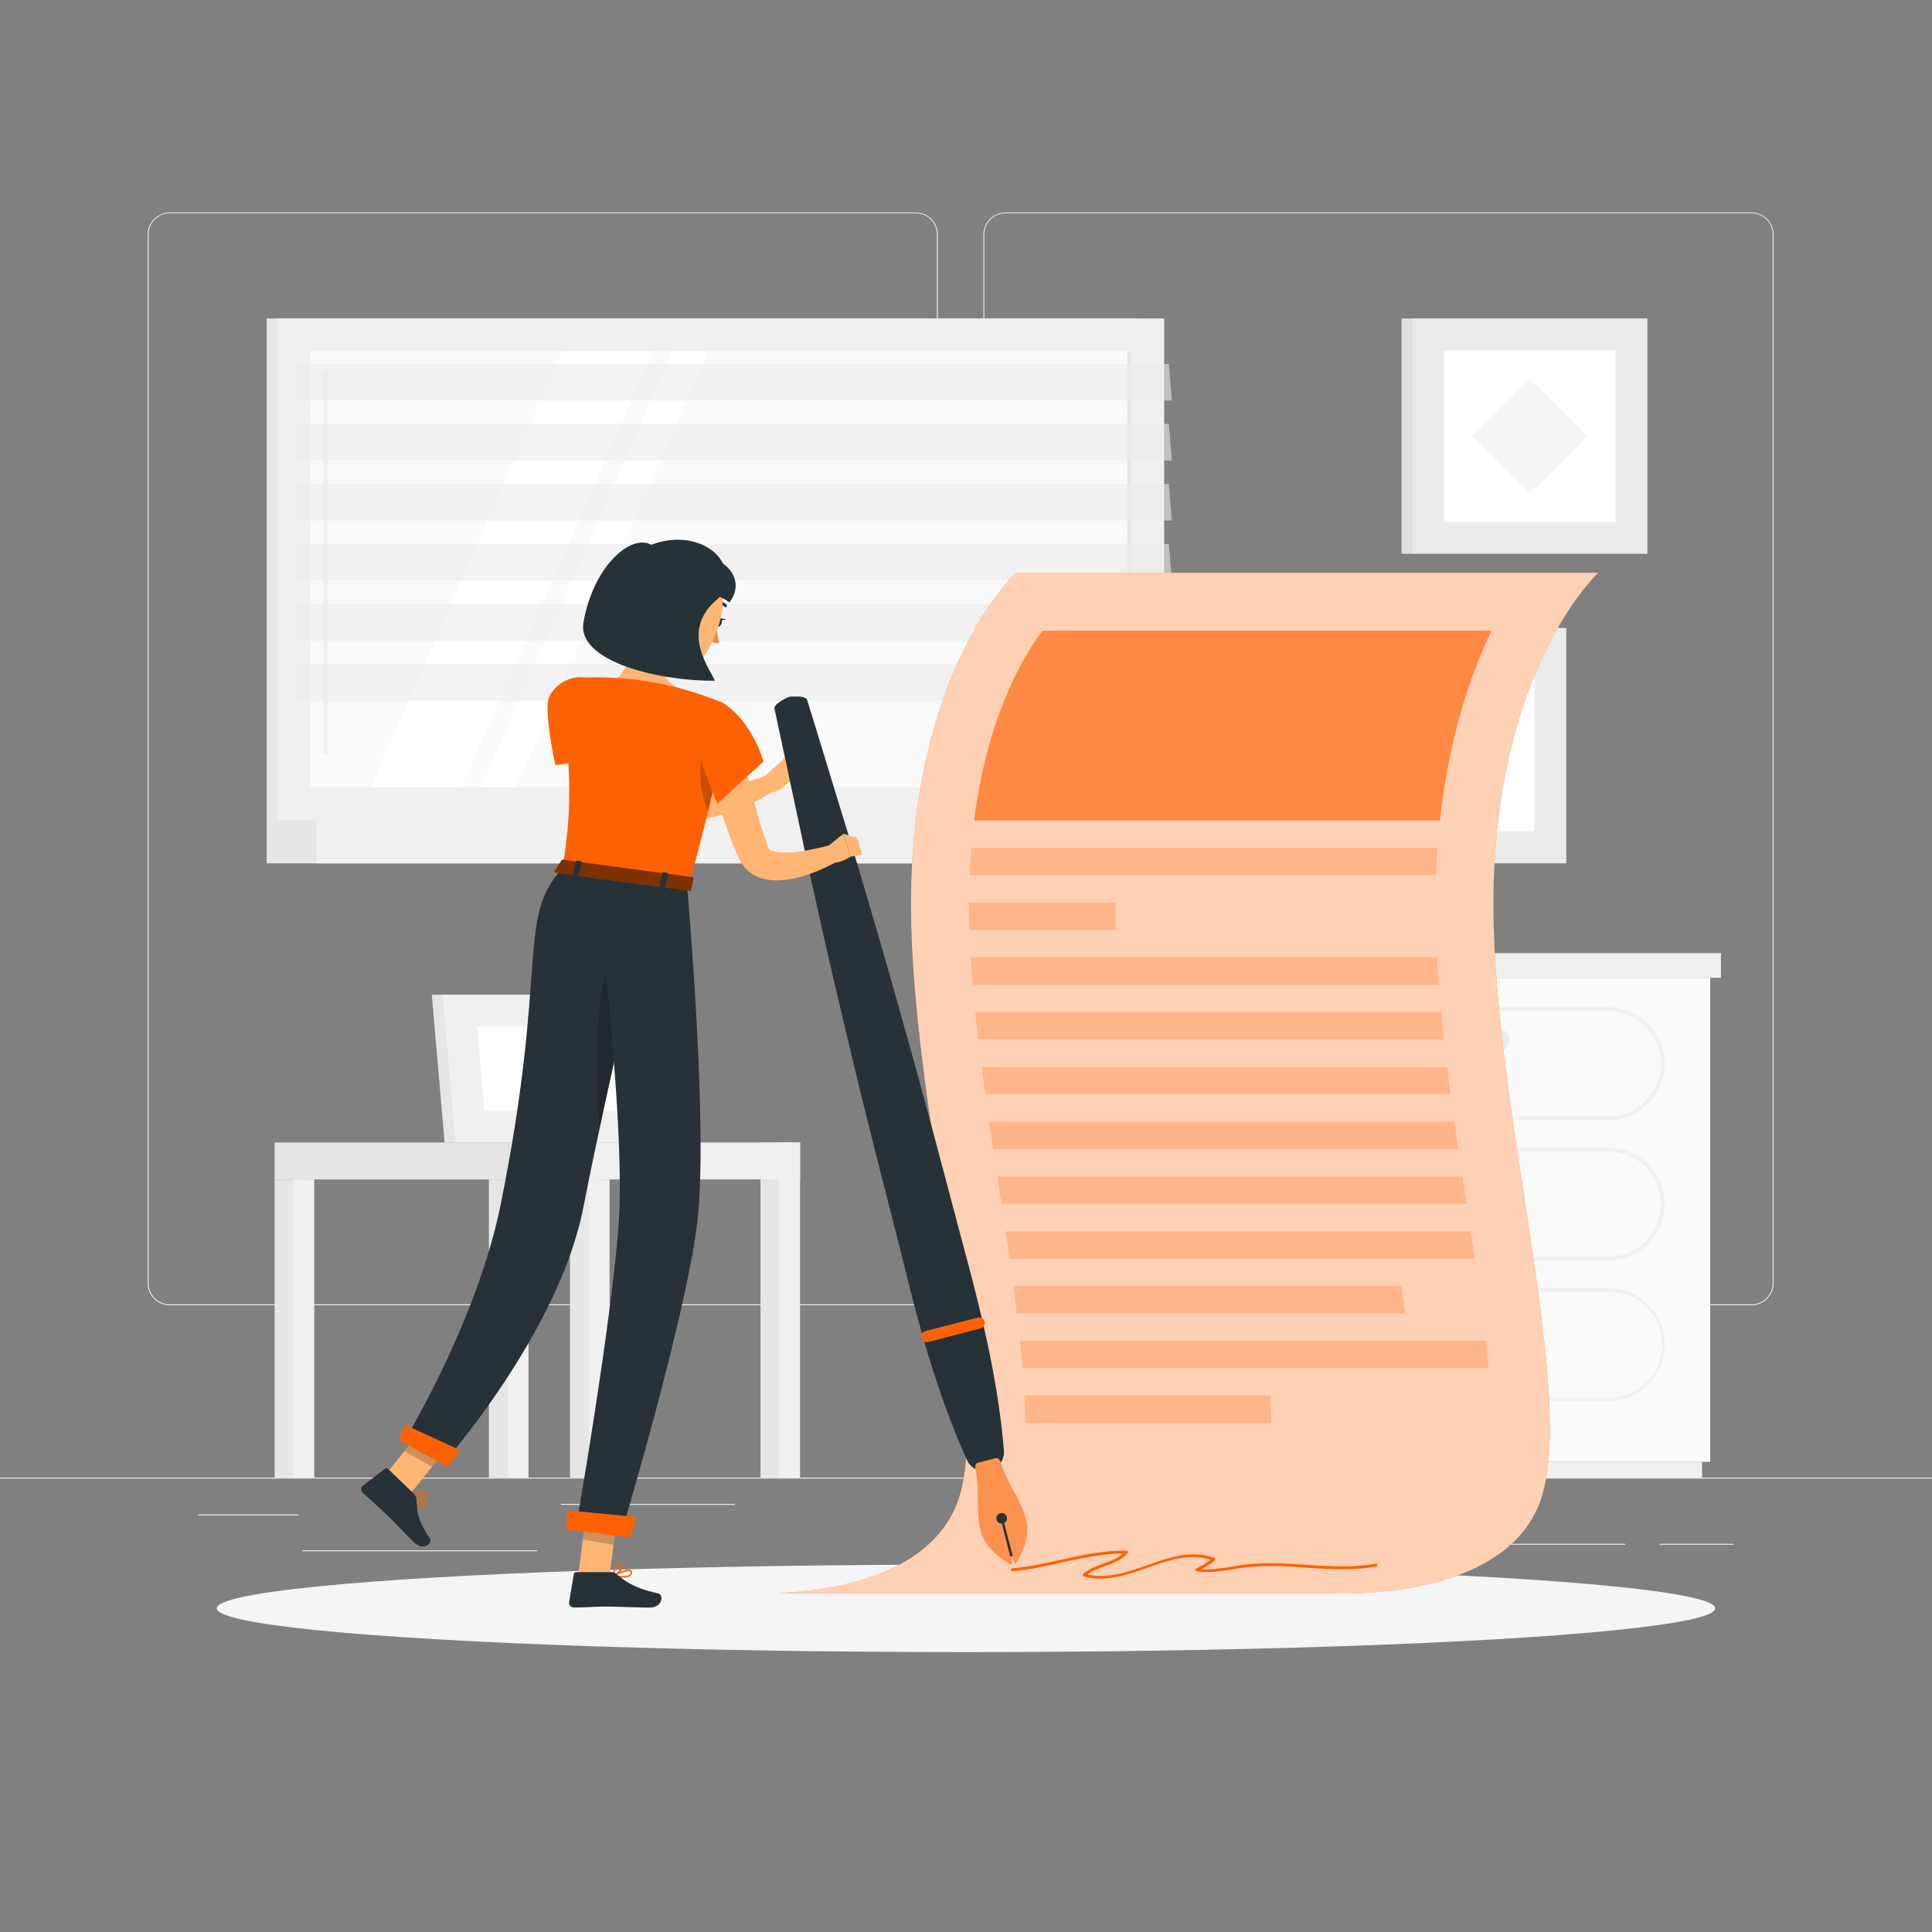 <svg xmlns="http://www.w3.org/2000/svg" viewBox="0 0 500 500"><rect x="0" y="0" width="500" height="500" fill="#808080" stroke="none"/><g id="freepik--background-complete--inject-62"><rect y="382.4" width="500" height="0.25" style="fill:#ebebeb"></rect><path d="M237,337.8H43.92a5.71,5.71,0,0,1-5.71-5.71V60.66A5.71,5.71,0,0,1,43.92,55H237a5.71,5.71,0,0,1,5.71,5.71V332.09A5.71,5.71,0,0,1,237,337.8ZM43.92,55.2a5.47,5.47,0,0,0-5.46,5.46V332.09a5.47,5.47,0,0,0,5.46,5.46H237a5.47,5.47,0,0,0,5.46-5.46V60.66A5.47,5.47,0,0,0,237,55.2Z" style="fill:#ebebeb"></path><path d="M453.31,337.8H260.21a5.72,5.72,0,0,1-5.71-5.71V60.66A5.72,5.72,0,0,1,260.21,55h193.1A5.71,5.71,0,0,1,459,60.66V332.09A5.71,5.71,0,0,1,453.31,337.8ZM260.21,55.2a5.47,5.47,0,0,0-5.46,5.46V332.09a5.47,5.47,0,0,0,5.46,5.46h193.1a5.47,5.47,0,0,0,5.46-5.46V60.66a5.47,5.47,0,0,0-5.46-5.46Z" style="fill:#ebebeb"></path><rect x="51.28" y="391.92" width="26" height="0.25" style="fill:#ebebeb"></rect><rect x="145.15" y="389.21" width="45.03" height="0.25" style="fill:#ebebeb"></rect><rect x="78.28" y="401.21" width="60.79" height="0.25" style="fill:#ebebeb"></rect><rect x="429.49" y="399.53" width="19.23" height="0.25" style="fill:#ebebeb"></rect><rect x="365.29" y="399.53" width="55.29" height="0.25" style="fill:#ebebeb"></rect><rect x="257.05" y="395.31" width="74.47" height="0.25" style="fill:#ebebeb"></rect><polygon points="169.64 295.67 115.06 295.67 111.75 257.44 166.33 257.44 169.64 295.67" style="fill:#e6e6e6"></polygon><polygon points="172.47 295.67 117.89 295.67 114.57 257.44 169.15 257.44 172.47 295.67" style="fill:#f0f0f0"></polygon><polygon points="125.35 287.46 123.53 265.65 161.69 265.65 163.51 287.46 125.35 287.46" style="fill:#fff"></polygon><rect x="196.82" y="295.67" width="7.79" height="86.73" style="fill:#e6e6e6"></rect><rect x="201.65" y="295.67" width="5.41" height="86.73" style="fill:#f0f0f0"></rect><rect x="131.66" y="295.67" width="75.41" height="9.57" transform="translate(338.72 600.91) rotate(180)" style="fill:#f0f0f0"></rect><rect x="126.53" y="305.24" width="7.79" height="77.16" style="fill:#e6e6e6"></rect><rect x="131.37" y="305.24" width="5.41" height="77.16" style="fill:#f0f0f0"></rect><rect x="71.07" y="305.24" width="7.79" height="77.16" style="fill:#e6e6e6"></rect><rect x="75.91" y="305.24" width="5.41" height="77.16" style="fill:#f0f0f0"></rect><rect x="147.51" y="305.24" width="7.79" height="77.16" style="fill:#e6e6e6"></rect><rect x="152.35" y="305.24" width="5.41" height="77.16" style="fill:#f0f0f0"></rect><rect x="71.07" y="295.67" width="60.58" height="9.57" style="fill:#e6e6e6"></rect><rect x="69.01" y="82.42" width="226.23" height="129.78" style="fill:#e6e6e6"></rect><rect x="71.83" y="82.42" width="229.45" height="129.78" style="fill:#f0f0f0"></rect><rect x="69.01" y="212.2" width="226.23" height="11.24" style="fill:#e6e6e6"></rect><rect x="81.9" y="212.2" width="229.45" height="11.24" style="fill:#f0f0f0"></rect><rect x="130.13" y="41.05" width="112.85" height="212.52" transform="translate(333.86 -39.25) rotate(90)" style="fill:#fafafa"></rect><polygon points="95.91 203.73 145.59 90.88 169.05 90.88 119.36 203.73 95.91 203.73" style="fill:#fff"></polygon><path d="M84.22,195.31a.61.61,0,0,1-.61-.61V96.39a.61.61,0,0,1,1.21,0V194.7A.61.61,0,0,1,84.22,195.31Z" style="fill:#f0f0f0"></path><polygon points="124.4 203.73 174.09 90.88 183.23 90.88 133.55 203.73 124.4 203.73" style="fill:#fff"></polygon><rect x="235.85" y="146.77" width="112.85" height="1.08" transform="translate(439.58 -144.97) rotate(90)" style="fill:#e6e6e6"></rect><polygon points="303.28 103.65 77.05 103.65 76.28 94.17 302.5 94.17 303.28 103.65" style="fill:#ebebeb;opacity:0.6"></polygon><polygon points="303.28 119.18 77.05 119.18 76.28 109.71 302.5 109.71 303.28 119.18" style="fill:#ebebeb;opacity:0.6"></polygon><polygon points="303.28 134.72 77.05 134.72 76.28 125.25 302.5 125.25 303.28 134.72" style="fill:#ebebeb;opacity:0.6"></polygon><polygon points="303.28 150.26 77.05 150.26 76.28 140.78 302.5 140.78 303.28 150.26" style="fill:#ebebeb;opacity:0.6"></polygon><polygon points="303.28 165.8 77.05 165.8 76.28 156.32 302.5 156.32 303.28 165.8" style="fill:#ebebeb;opacity:0.6"></polygon><polygon points="303.28 181.33 77.05 181.33 76.28 171.86 302.5 171.86 303.28 181.33" style="fill:#ebebeb;opacity:0.6"></polygon><rect x="365.42" y="82.42" width="60.92" height="60.92" transform="translate(791.76 225.75) rotate(180)" style="fill:#ebebeb"></rect><rect x="362.72" y="82.42" width="2.7" height="60.92" style="fill:#e0e0e0"></rect><rect x="373.67" y="90.67" width="44.41" height="44.41" transform="translate(791.76 225.75) rotate(180)" style="fill:#fff"></rect><rect x="385.37" y="102.37" width="21.02" height="21.02" transform="translate(755.63 -87.24) rotate(135)" style="fill:#f5f5f5"></rect><rect x="344.43" y="162.52" width="60.92" height="60.92" transform="translate(749.78 385.95) rotate(180)" style="fill:#ebebeb"></rect><rect x="341.73" y="162.52" width="2.7" height="60.92" style="fill:#e0e0e0"></rect><rect x="352.68" y="170.77" width="44.41" height="44.41" transform="translate(749.78 385.95) rotate(180)" style="fill:#fff"></rect><rect x="365.42" y="183.51" width="18.94" height="18.94" rx="6.31" transform="translate(749.78 385.95) rotate(180)" style="fill:#f5f5f5"></rect><rect x="292.53" y="253.03" width="15.19" height="125.28" style="fill:#f0f0f0"></rect><rect x="294.64" y="378.31" width="145.86" height="4.09" style="fill:#f0f0f0"></rect><rect x="307.73" y="253.03" width="134.88" height="125.28" transform="translate(750.33 631.34) rotate(180)" style="fill:#fafafa"></rect><path d="M416.2,326.24H334.13a14.61,14.61,0,0,1,0-29.22H416.2a14.61,14.61,0,0,1,0,29.22ZM334.13,298a13.63,13.63,0,0,0,0,27.26H416.2a13.63,13.63,0,0,0,0-27.26Z" style="fill:#f0f0f0"></path><path d="M416.2,362.59H334.13a14.61,14.61,0,0,1,0-29.22H416.2a14.61,14.61,0,1,1,0,29.22Zm-82.07-28.24a13.63,13.63,0,1,0,0,27.25H416.2a13.63,13.63,0,1,0,0-27.25Z" style="fill:#f0f0f0"></path><path d="M387.55,308.48H362.78a3.06,3.06,0,0,1-3-3.05h0a3.06,3.06,0,0,1,3-3.05h24.77a3.06,3.06,0,0,1,3.05,3.05h0A3.06,3.06,0,0,1,387.55,308.48Z" style="fill:#ebebeb"></path><path d="M416.2,289.89H334.13a14.61,14.61,0,1,1,0-29.22H416.2a14.61,14.61,0,1,1,0,29.22Zm-82.07-28.24a13.63,13.63,0,1,0,0,27.26H416.2a13.63,13.63,0,0,0,0-27.26Z" style="fill:#f0f0f0"></path><path d="M387.55,272.13H362.78a3.06,3.06,0,0,1-3-3.05h0a3.05,3.05,0,0,1,3-3h24.77a3.06,3.06,0,0,1,3.05,3h0A3.06,3.06,0,0,1,387.55,272.13Z" style="fill:#ebebeb"></path><path d="M387.55,344.82H362.78a3.05,3.05,0,0,1-3-3h0a3.06,3.06,0,0,1,3-3h24.77a3.06,3.06,0,0,1,3.05,3h0A3.06,3.06,0,0,1,387.55,344.82Z" style="fill:#ebebeb"></path><rect x="307.73" y="246.67" width="137.65" height="6.37" style="fill:#f0f0f0"></rect><rect x="289.56" y="246.67" width="18.17" height="6.37" transform="translate(597.28 499.7) rotate(180)" style="fill:#e6e6e6"></rect></g><g id="freepik--Shadow--inject-62"><ellipse id="freepik--path--inject-62" cx="250" cy="416.24" rx="193.89" ry="11.32" style="fill:#f5f5f5"></ellipse></g><g id="freepik--terms-and-conditions--inject-62"><path d="M413.64,148.23H262.92s-27.15,25-27.15,85.78c0,52.27,20.59,123.14,12.86,152.15-5.83,21.89-34.1,25.65-47.65,26.17H344.44s47.18,2.85,54.91-26.17S386.49,286.28,386.49,234C386.49,173.19,413.64,148.23,413.64,148.23Z" style="fill:#FC6203"></path><path d="M413.64,148.23H262.92s-27.15,25-27.15,85.78c0,52.27,20.59,123.14,12.86,152.15-5.83,21.89-34.1,25.65-47.65,26.17H344.44s47.18,2.85,54.91-26.17S386.49,286.28,386.49,234C386.49,173.19,413.64,148.23,413.64,148.23Z" style="fill:#fff;opacity:0.7"></path><g style="opacity:0.8"><path d="M372.64,212.33H252.1c3.41-26.74,12.6-42.3,17.67-49.1H386C380.3,175.13,374.92,191.34,372.64,212.33Z" style="fill:#FC6203;opacity:0.8"></path><path d="M371.63,226.51H250.92c.1-2.43.24-4.79.44-7.07H372Q371.75,222.89,371.63,226.51Z" style="fill:#FC6203;opacity:0.3"></path><path d="M288.77,240.68H250.88q-.1-3.39-.11-6.67v-.39h37.9V234C288.67,236.21,288.7,238.44,288.77,240.68Z" style="fill:#FC6203;opacity:0.3"></path><path d="M372.35,254.85H251.73c-.21-2.38-.38-4.74-.51-7.06H371.89Q372.07,251.3,372.35,254.85Z" style="fill:#FC6203;opacity:0.3"></path><path d="M373.68,269H253.16q-.42-3.55-.78-7.07H373C373.17,264.31,373.42,266.67,373.68,269Z" style="fill:#FC6203;opacity:0.3"></path><path d="M375.42,283.2H255c-.33-2.36-.64-4.72-.94-7.06H374.52Q374.94,279.67,375.42,283.2Z" style="fill:#FC6203;opacity:0.3"></path><path d="M377.41,297.37H257q-.52-3.54-1-7.06H376.4C376.73,292.66,377.07,295,377.41,297.37Z" style="fill:#FC6203;opacity:0.3"></path><path d="M379.54,311.55H259.17c-.19-1.29-.39-2.6-.59-3.91l-.48-3.16H378.47C378.83,306.84,379.18,309.2,379.54,311.55Z" style="fill:#FC6203;opacity:0.3"></path><path d="M261.27,325.72q-.5-3.5-1-7.06H380.62c.35,2.36.71,4.71,1.05,7.06Z" style="fill:#FC6203;opacity:0.3"></path><path d="M263.18,339.89c-.28-2.31-.59-4.67-.91-7.06h100.4c.34,2.38.66,4.74,1,7.06Z" style="fill:#FC6203;opacity:0.3"></path><path d="M264.66,354.07q-.29-3.46-.66-7.07H384.52c.27,2.42.52,4.78.73,7.07Z" style="fill:#FC6203;opacity:0.3"></path><path d="M265.35,368.24c0-2.28-.09-4.64-.22-7.06h63.59c.16,2.47.25,4.83.28,7.06Z" style="fill:#FC6203;opacity:0.3"></path></g><path d="M356,404.68c-7.65,1.39-15.4.33-23.09,0a61,61,0,0,0-11.06.29c-3.6.48-7.18,1.42-10.81,1.1a19.62,19.62,0,0,0,3.37-2.29.37.37,0,0,0-.16-.62c-11.29-4-21.57,6.82-32.82,4.3,3.19-2.36,7.68-2.41,10.4-5.51a.38.38,0,0,0-.27-.64C281.5,401.11,272,405,262,405.89c-.48,0-.48.79,0,.75,9.65-.84,18.9-4.53,28.63-4.61-2.91,2.6-7.35,2.69-10.31,5.31a.38.38,0,0,0,.16.63c11.34,3.13,21.66-7.69,32.86-4.35a18.84,18.84,0,0,1-3.79,2.31.38.38,0,0,0,.09.69c3.69.62,7.3-.17,10.94-.75a59.61,59.61,0,0,1,12.31-.48c7.77.37,15.57,1.42,23.29,0C356.69,405.32,356.49,404.59,356,404.68Z" style="fill:#FC6203"></path></g><g id="freepik--Character--inject-62"><path d="M151.88,185.13c.63.81,1.44,1.76,2.18,2.64s1.55,1.77,2.35,2.63c1.61,1.72,3.24,3.41,5,5a45.3,45.3,0,0,0,11,7.7c.49.22,1,.42,1.45.6a6.84,6.84,0,0,0,.68.23,3.58,3.58,0,0,0,.66.19,15.48,15.48,0,0,0,2.93.46,31.36,31.36,0,0,0,6.62-.38,61.34,61.34,0,0,0,6.89-1.46c2.3-.6,4.65-1.34,6.84-2.11l2,4a56,56,0,0,1-14.3,6.36,34.62,34.62,0,0,1-8.16,1.31,21.39,21.39,0,0,1-4.47-.29c-.38-.06-.77-.15-1.15-.24s-.78-.19-1.11-.3c-.7-.21-1.38-.44-2-.7A47.14,47.14,0,0,1,155.45,202a75.07,75.07,0,0,1-5.67-5.46c-.89-1-1.76-1.93-2.6-2.93s-1.64-2-2.51-3.15Z" style="fill:#ffb573"></path><path d="M141.71,182.3c-.22,5.6,2,15.7,2,15.7l13.86-1.68s.51-14.78-2.18-18.35C150.84,172,141.92,177,141.71,182.3Z" style="fill:#FC6203"></path><path d="M196.62,202.05l6.49-5.94.83,6.4s-2.69,3.61-5.74,2.09Z" style="fill:#ffb573"></path><polygon points="206.37 196.46 209.12 200.06 203.94 202.51 203.11 196.11 206.37 196.46" style="fill:#ffb573"></polygon><path d="M204.73,180.27c.69,0,1.07,0,1.56,0a4.58,4.58,0,0,1,.63,0l.52.07a2.6,2.6,0,0,1,1.24.49,1.52,1.52,0,0,1,.34.73l.23.76.93,3,1.86,6.07,3.71,12.15c2.45,8.1,5,16.18,7.36,24.3,4.85,16.22,9.44,32.5,13.95,48.81s8.75,32.69,13.11,49,8.26,32.81,9.65,49.93a5,5,0,0,1-9.47,2.45c-7.1-15.64-11.74-31.91-15.8-48.33S226.18,297,222.2,280.59s-7.87-32.91-11.51-49.44c-1.87-8.25-3.57-16.55-5.36-24.82l-2.65-12.42-1.33-6.21-.66-3.11-.17-.77a1.57,1.57,0,0,1-.06-.81,2.72,2.72,0,0,1,.84-1l.43-.32a4.29,4.29,0,0,1,.52-.34c.43-.25.74-.46,1.36-.76A3,3,0,0,1,204.73,180.27Z" style="fill:#263238"></path><path d="M258.86,378.16a1.07,1.07,0,0,0-1.3-.75l-2.2.57-2.2.57a1.07,1.07,0,0,0-.77,1.29c1.37,6.3,0,10.81,1.46,16.35,1.51,5.83,8.08,8.82,8.08,8.82l-.21-2.49,1,2.28s4.29-5.8,2.78-11.63C264.08,387.63,260.72,384.33,258.86,378.16Z" style="fill:#FC6203"></path><path d="M258.86,378.16a1.07,1.07,0,0,0-1.3-.75l-2.2.57-2.2.57a1.07,1.07,0,0,0-.77,1.29c1.37,6.3,0,10.81,1.46,16.35,1.51,5.83,8.08,8.82,8.08,8.82l-.21-2.49,1,2.28s4.29-5.8,2.78-11.63C264.08,387.63,260.72,384.33,258.86,378.16Z" style="fill:#fff;opacity:0.3"></path><path d="M260.57,392.62a1.37,1.37,0,1,1-1.67-1A1.38,1.38,0,0,1,260.57,392.62Z" style="fill:#263238"></path><path d="M261.8,402.82a.3.3,0,0,1-.38-.22l-2.48-9.55a.31.31,0,0,1,.22-.38.3.3,0,0,1,.38.22l2.48,9.55A.31.31,0,0,1,261.8,402.82Z" style="fill:#263238"></path><path d="M253.7,343.82l-13.48,3.49a1.46,1.46,0,0,1-1.77-1.05h0a1.46,1.46,0,0,1,1-1.77L253,341a1.46,1.46,0,0,1,1.77,1h0A1.47,1.47,0,0,1,253.7,343.82Z" style="fill:#FC6203"></path><path d="M185.27,160.8c-.24.6-.11,1.23.28,1.4s.91-.18,1.15-.78.12-1.23-.28-1.4S185.52,160.2,185.27,160.8Z" style="fill:#263238"></path><path d="M186.24,160l1.61.21S186.65,161,186.24,160Z" style="fill:#263238"></path><path d="M185.55,161.6a17.87,17.87,0,0,0,.6,4.77,2.79,2.79,0,0,1-2.3-.53Z" style="fill:#ed893e"></path><path d="M187.69,157.14a.38.38,0,0,1-.17-.08,3.17,3.17,0,0,0-2.7-.78.39.39,0,0,1-.47-.27.39.39,0,0,1,.27-.47,3.93,3.93,0,0,1,3.4.94.38.38,0,0,1,0,.54A.37.37,0,0,1,187.69,157.14Z" style="fill:#263238"></path><path d="M164.07,160.49c.43,4.87-1.19,12.84-4.87,15.55,0,0,2.77,5.12,11.64,6.31,9.75,1.31,5.17-4.18,5.17-4.18-5.19-2-4.63-5.87-3.32-9.43Z" style="fill:#ffb573"></path><path d="M190.64,186.48c.77,4.54,1.72,9.25,2.71,13.84.53,2.29,1.06,4.59,1.68,6.84s1.24,4.5,1.93,6.71c.38,1.09.72,2.2,1.12,3.26l.6,1.6.14.39,0,.12a1.71,1.71,0,0,0,.07.18,1.58,1.58,0,0,0,.94.73,8.2,8.2,0,0,0,2.46.47,29.61,29.61,0,0,0,6.4-.52c2.21-.4,4.54-.94,6.71-1.54l1.83,4.05a38.44,38.44,0,0,1-3.4,1.8,35.61,35.61,0,0,1-3.53,1.5,29.5,29.5,0,0,1-7.85,1.88,15,15,0,0,1-4.72-.32,9.49,9.49,0,0,1-5.09-3.07,9.77,9.77,0,0,1-.92-1.32c-.14-.23-.25-.47-.37-.7l-.19-.45-.78-1.75c-.51-1.17-1-2.34-1.43-3.52-.86-2.36-1.68-4.73-2.39-7.11s-1.35-4.78-2-7.18c-1.19-4.82-2.16-9.59-2.88-14.58Z" style="fill:#ffb573"></path><path d="M214.44,218.84l3.86-3.06,1.74,5.94s-5.28,3.82-6.69-.67Z" style="fill:#ffb573"></path><polygon points="221.79 216.83 223.17 221.17 220.04 221.72 218.31 215.78 221.79 216.83" style="fill:#ffb573"></polygon><polygon points="149.67 407.41 157.74 408.01 160.13 389.48 152.06 388.88 149.67 407.41" style="fill:#ffb573"></polygon><polygon points="97.99 383.87 104.98 388.12 116.61 373.6 109.62 369.35 97.99 383.87" style="fill:#ffb573"></polygon><path d="M109.86,390.26a1,1,0,0,1-.3,0c-1,0-2.19-1.56-2.79-2.48a.18.18,0,0,1,0-.21.19.19,0,0,1,.19-.09c.33.07,3.22.68,3.6,1.64a.65.65,0,0,1-.1.64A1.13,1.13,0,0,1,109.86,390.26Zm-2.5-2.27c.85,1.2,1.66,1.91,2.21,1.92a.67.67,0,0,0,.59-.34.26.26,0,0,0,0-.28C110,388.78,108.51,388.27,107.36,388Z" style="fill:#FC6203"></path><path d="M109.43,387.76a6,6,0,0,1-2.55.13.2.2,0,0,1-.13-.14.18.18,0,0,1,0-.18c.06-.07,1.65-1.7,2.82-1.65a1,1,0,0,1,.78.39.67.67,0,0,1,.1.83A1.9,1.9,0,0,1,109.43,387.76Zm-2.1-.18c1,.11,2.54-.18,2.85-.64,0-.08.08-.19-.08-.39a.64.64,0,0,0-.5-.25A4.29,4.29,0,0,0,107.33,387.58Z" style="fill:#FC6203"></path><path d="M107.08,386.56l-6.63-6.38a.64.64,0,0,0-.85-.06l-5.66,4.36a1.29,1.29,0,0,0,0,1.93c2.35,2.19,3.59,3.13,6.5,5.94,1.8,1.73,4.24,4.43,6.72,6.82s4.9.13,4.08-1.08c-3.7-5.42-3.15-7.45-3.48-10.22A2.22,2.22,0,0,0,107.08,386.56Z" style="fill:#263238"></path><path d="M161.24,408.27a13.46,13.46,0,0,1-2.54-.29.19.19,0,0,1-.15-.16.2.2,0,0,1,.1-.2c.37-.19,3.65-1.84,4.61-1.28a.57.57,0,0,1,.31.5,1.05,1.05,0,0,1-.37.93A3.07,3.07,0,0,1,161.24,408.27Zm-1.9-.56c1.78.29,3.11.22,3.61-.22a.7.7,0,0,0,.24-.62.21.21,0,0,0-.11-.2C162.54,406.37,160.69,407.07,159.34,407.71Z" style="fill:#FC6203"></path><path d="M158.74,408a.2.2,0,0,1-.11,0,.18.18,0,0,1-.08-.18c0-.14.39-3.44,2.2-3.44h.15c.53.05.68.31.71.53.15.91-1.81,2.66-2.79,3.1Zm2-3.27c-1.16,0-1.62,1.92-1.76,2.74,1-.6,2.33-2,2.24-2.52,0-.05,0-.18-.37-.21Z" style="fill:#FC6203"></path><path d="M158.24,406.86h-9.07a.67.67,0,0,0-.66.55l-1.22,7.17a1.27,1.27,0,0,0,1.26,1.44c3.16,0,4.69-.24,8.68-.24,2.45,0,7.52.25,10.91.25s3.66-3.35,2.25-3.65c-6.29-1.36-8.73-3.24-10.81-5A2.09,2.09,0,0,0,158.24,406.86Z" style="fill:#263238"></path><polygon points="160.13 389.48 158.8 399.78 150.82 398.44 152.06 388.89 160.13 389.48" style="opacity:0.2"></polygon><polygon points="109.61 369.35 116.61 373.61 111.79 379.61 104.65 375.54 109.61 369.35" style="opacity:0.2"></polygon><path d="M145.6,224.66l32.67,4.39C190.93,183.23,187.2,182,187.2,182a33.16,33.16,0,0,0-4.45-1.74q-2.31-.84-4.67-1.53a82.49,82.49,0,0,0-9.57-2.23,83.63,83.63,0,0,0-19-1.07,4.24,4.24,0,0,0-3.2,1.83,3.79,3.79,0,0,0-.35.62,4.56,4.56,0,0,0-.4,2.44C148.32,204.4,147.43,212.32,145.6,224.66Z" style="fill:#FC6203"></path><path d="M181.45,196a27.38,27.38,0,0,0,1.77,14c2.17-8.94,3.35-15,3.93-19.2C184.66,190.69,182.07,191.65,181.45,196Z" style="opacity:0.2"></path><path d="M186.91,181.84c5.6,3.2,9.49,10.83,10.66,15.26L185.65,208s-6.18-14.37-5.68-18.83S184.8,180.63,186.91,181.84Z" style="fill:#FC6203"></path><path d="M165.84,150.44c-2.51,7.58-3.73,10.73-1.53,16.13,3.32,8.13,13.15,9.85,17.87,3.24,4.25-5.95,7.64-17.35,1.59-23.41A10.67,10.67,0,0,0,165.84,150.44Z" style="fill:#ffb573"></path><path d="M178.27,157.16a7.2,7.2,0,0,0-.24,4.35c.5,2,2,2.17,2.93.88s1.56-3.62.56-5.3S178.92,155.63,178.27,157.16Z" style="fill:#ffb573"></path><path d="M168.56,141c-5.4-3-15.12,5.78-17.56,20.11-1.75,10.26,20.16,15.22,34,15.06-.92-2.42-6.67-9.7-3-16.71,2.67-5.09,5.71-3.91,5.91-9.83C188.16,142.17,178.28,137.17,168.56,141Z" style="fill:#263238"></path><path d="M180.85,144.22c6.28-.61,12.59,5.56,7.91,11.71a10,10,0,0,0-8.24-2C177.65,154.57,180.85,144.22,180.85,144.22Z" style="fill:#263238"></path><path d="M169.65,227.89S157,281.51,151,312.32c-6.26,32.5-36.27,66.36-36.27,66.36L104.57,373s18.88-30.9,25-61.25c12.44-61.6,4-74,16-87.08Z" style="fill:#263238"></path><polygon points="115.77 379.63 103.04 372.54 104.9 368.78 119.18 375.35 115.77 379.63" style="fill:#FC6203"></polygon><path d="M162.9,239.54c-9.86,8.57-8.79,39-7.76,52.66,4.14-19.48,9.11-41.16,12-53.71C166.13,237.71,164.72,238,162.9,239.54Z" style="opacity:0.2"></path><path d="M177.79,229.07s5.71,63.67,2.59,87.95c-3.24,25.26-19.72,80.21-19.72,80.21L149,395.73s9.46-54.46,11.14-79.46c1.83-27.27-6.3-90.41-6.3-90.41Z" style="fill:#263238"></path><polygon points="163.13 397.9 146.55 395.76 146.8 390.86 164.8 392.6 163.13 397.9" style="fill:#FC6203"></polygon><path d="M145.31,222.69l-1.78,2.71c-.14.21.11.47.48.52l34.27,4.6c.3,0,.56-.07.59-.25l.61-2.86c0-.2-.2-.41-.52-.45l-33.09-4.44A.61.61,0,0,0,145.31,222.69Z" style="fill:#FC6203"></path><path d="M145.31,222.69l-1.78,2.71c-.14.21.11.47.48.52l34.27,4.6c.3,0,.56-.07.59-.25l.61-2.86c0-.2-.2-.41-.52-.45l-33.09-4.44A.61.61,0,0,0,145.31,222.69Z" style="opacity:0.5"></path><path d="M149.37,227l-.89-.12c-.18,0-.3-.13-.28-.24l.82-3.72c0-.1.19-.17.36-.15l.89.12c.18,0,.3.13.28.24l-.82,3.72C149.71,226.91,149.54,227,149.37,227Z" style="fill:#263238"></path><path d="M171.75,230l-.89-.12c-.17,0-.3-.13-.28-.24l.82-3.72c0-.11.19-.18.37-.15l.88.11c.18,0,.3.14.28.25l-.82,3.71C172.09,230,171.92,230,171.75,230Z" style="fill:#263238"></path></g></svg>